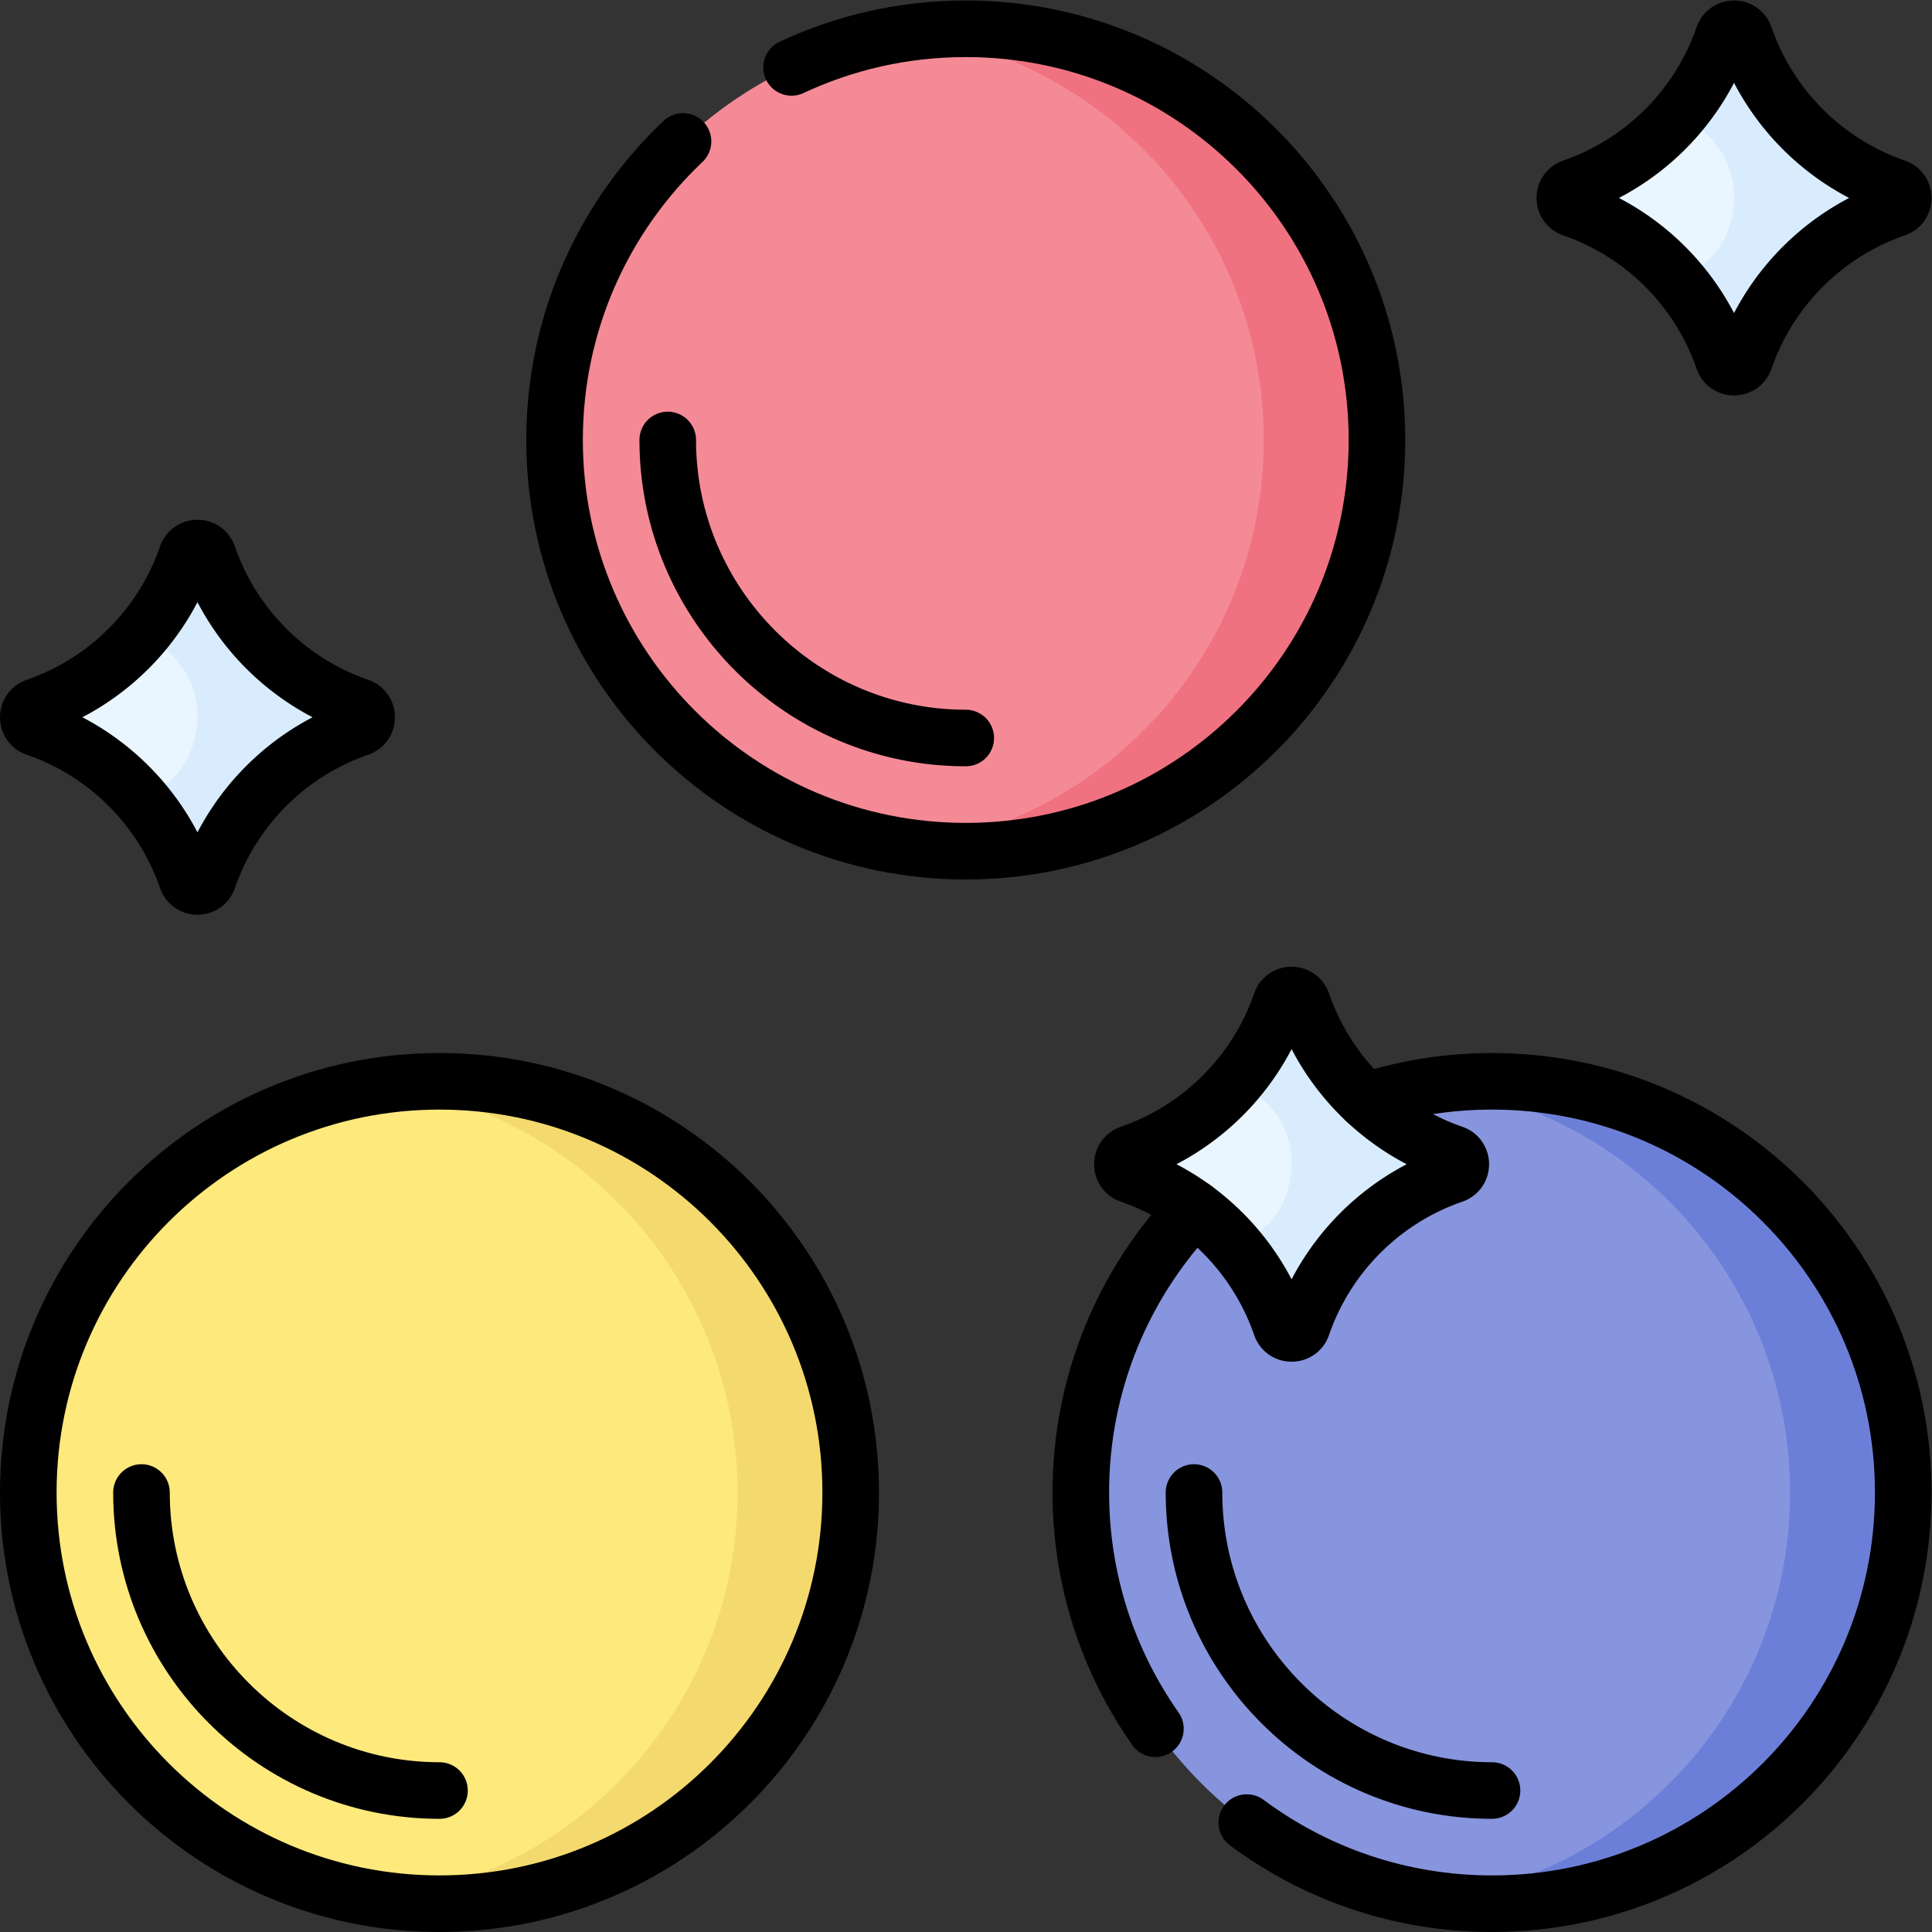 <svg xmlns="http://www.w3.org/2000/svg" version="1.1" xmlns:xlink="http://www.w3.org/1999/xlink" width="512" height="512" x="0" y="0" viewBox="0 0 682.667 682.667" style="enable-background:new 0 0 512 512" xml:space="preserve" class=""><rect x="0" y="0" width="682.667" height="682.667" fill="#333333" stroke="none"/><g><defs><clipPath id="a" clipPathUnits="userSpaceOnUse"><path d="M0 512h512V0H0Z" fill="#000000" opacity="1" data-original="#000000"></path></clipPath></defs><g clip-path="url(#a)" transform="matrix(1.333 0 0 -1.333 0 682.667)"><path d="M0 0a64.626 64.626 0 0 1-39.995-39.995c-.93-2.692-4.736-2.692-5.666 0A64.63 64.63 0 0 1-85.656 0c-2.692.93-2.692 4.736 0 5.666a64.63 64.63 0 0 1 39.995 39.995c.93 2.692 4.736 2.692 5.666 0A64.626 64.626 0 0 1 0 5.666C2.691 4.736 2.691.93 0 0" style="fill-opacity:1;fill-rule:nonzero;stroke:none" transform="translate(502.481 456.82)" fill="#eaf6ff" data-original="#eaf6ff"></path><path d="M0 0a64.626 64.626 0 0 0-39.995 39.995c-.93 2.692-4.736 2.692-5.666 0a64.56 64.56 0 0 0-12.167-21.103c1.799-.694 8.696-3.595 12.579-11.232 5.227-10.283.418-20.163 0-20.986-3.883-7.637-10.78-10.538-12.579-11.232a64.56 64.56 0 0 0 12.167-21.103c.93-2.692 4.736-2.692 5.666 0A64.626 64.626 0 0 0 0-5.666C2.691-4.736 2.691-.93 0 0" style="fill-opacity:1;fill-rule:nonzero;stroke:none" transform="translate(502.481 462.486)" fill="#d8ecfe" data-original="#d8ecfe"></path><path d="M0 0a64.626 64.626 0 0 1-39.995-39.995c-.93-2.692-4.736-2.692-5.666 0A64.63 64.63 0 0 1-85.656 0c-2.692.93-2.692 4.736 0 5.666a64.63 64.63 0 0 1 39.995 39.995c.93 2.692 4.736 2.692 5.666 0A64.626 64.626 0 0 1 0 5.666C2.691 4.736 2.691.93 0 0" style="fill-opacity:1;fill-rule:nonzero;stroke:none" transform="translate(95.175 319.167)" fill="#eaf6ff" data-original="#eaf6ff"></path><path d="M0 0c0-60.199-48.801-109-109-109S-218-60.199-218 0s48.801 109 109 109S0 60.199 0 0" style="fill-opacity:1;fill-rule:nonzero;stroke:none" transform="translate(225.5 116.5)" fill="#fee97d" data-original="#fee97d"></path><path d="M0 0c-5.09 0-10.096-.357-15-1.032C38.1-8.342 79-53.891 79-109S38.1-209.658-15-216.968c4.904-.675 9.91-1.032 15-1.032 60.199 0 109 48.801 109 109S60.199 0 0 0" style="fill-opacity:1;fill-rule:nonzero;stroke:none" transform="translate(116.5 225.5)" fill="#f4da6e" data-original="#f4da6e"></path><path d="M0 0c0-60.199-48.801-109-109-109S-218-60.199-218 0s48.801 109 109 109S0 60.199 0 0" style="fill-opacity:1;fill-rule:nonzero;stroke:none" transform="translate(504.5 116.5)" fill="#8795de" data-original="#8795de"></path><path d="M0 0c-5.09 0-10.096-.357-15-1.032C38.1-8.342 79-53.891 79-109S38.1-209.658-15-216.968c4.904-.675 9.91-1.032 15-1.032 60.199 0 109 48.801 109 109S60.199 0 0 0" style="fill-opacity:1;fill-rule:nonzero;stroke:none" transform="translate(395.5 225.5)" fill="#6c7fd8" data-original="#6c7fd8"></path><path d="M0 0a64.626 64.626 0 0 1-39.995-39.995c-.93-2.692-4.736-2.692-5.665 0A64.635 64.635 0 0 1-85.656 0c-2.692.93-2.692 4.736 0 5.666A64.635 64.635 0 0 1-45.66 45.661c.929 2.692 4.735 2.692 5.665 0A64.626 64.626 0 0 1 0 5.666C2.691 4.736 2.691.93 0 0" style="fill-opacity:1;fill-rule:nonzero;stroke:none" transform="translate(385.198 200.686)" fill="#eaf6ff" data-original="#eaf6ff"></path><path d="M0 0c0-60.199-48.801-109-109-109S-218-60.199-218 0s48.801 109 109 109S0 60.199 0 0" style="fill-opacity:1;fill-rule:nonzero;stroke:none" transform="translate(365 395.5)" fill="#f58a97" data-original="#f58a97"></path><path d="M0 0c-5.09 0-10.096-.357-15-1.032C38.1-8.342 79-53.891 79-109S38.1-209.658-15-216.968c4.904-.675 9.91-1.032 15-1.032 60.199 0 109 48.801 109 109S60.199 0 0 0" style="fill-opacity:1;fill-rule:nonzero;stroke:none" transform="translate(256 504.5)" fill="#f07281" data-original="#f07281"></path><path d="M0 0a64.626 64.626 0 0 0-39.995 39.995c-.93 2.692-4.736 2.692-5.666 0a64.549 64.549 0 0 0-12.167-21.103c1.799-.694 8.696-3.594 12.579-11.232 5.227-10.283.418-20.163 0-20.985-3.883-7.639-10.78-10.539-12.579-11.233a64.549 64.549 0 0 0 12.167-21.103c.93-2.692 4.736-2.692 5.666 0A64.626 64.626 0 0 0 0-5.666C2.691-4.736 2.691-.93 0 0" style="fill-opacity:1;fill-rule:nonzero;stroke:none" transform="translate(95.175 324.833)" fill="#d8ecfe" data-original="#d8ecfe"></path><path d="M0 0a64.629 64.629 0 0 0-39.995 39.995c-.93 2.692-4.736 2.692-5.665 0a64.569 64.569 0 0 0-12.168-21.103c1.799-.694 8.697-3.595 12.579-11.232 5.227-10.283.418-20.163 0-20.986-3.882-7.638-10.779-10.538-12.579-11.232A64.58 64.58 0 0 0-45.66-45.661c.929-2.692 4.735-2.692 5.665 0A64.629 64.629 0 0 0 0-5.666C2.691-4.736 2.691-.93 0 0" style="fill-opacity:1;fill-rule:nonzero;stroke:none" transform="translate(385.198 206.352)" fill="#d8ecfe" data-original="#d8ecfe"></path><path d="M0 0v0a64.626 64.626 0 0 1-39.995-39.995c-.93-2.692-4.736-2.692-5.666 0A64.63 64.63 0 0 1-85.656 0c-2.692.93-2.692 4.736 0 5.666a64.63 64.63 0 0 1 39.995 39.995c.93 2.692 4.736 2.692 5.666 0A64.626 64.626 0 0 1 0 5.666C2.691 4.736 2.691.93 0 0Z" style="stroke-width:15;stroke-linecap:round;stroke-linejoin:round;stroke-miterlimit:10;stroke-dasharray:none;stroke-opacity:1" transform="translate(502.481 456.82)" fill="none" stroke="#000000" stroke-width="15" stroke-linecap="round" stroke-linejoin="round" stroke-miterlimit="10" stroke-dasharray="none" stroke-opacity="" data-original="#000000"></path><path d="M0 0v0a64.626 64.626 0 0 1-39.995-39.995c-.93-2.692-4.736-2.692-5.666 0A64.63 64.63 0 0 1-85.656 0c-2.692.93-2.692 4.736 0 5.666a64.63 64.63 0 0 1 39.995 39.995c.93 2.692 4.736 2.692 5.666 0A64.626 64.626 0 0 1 0 5.666C2.691 4.736 2.691.93 0 0Z" style="stroke-width:15;stroke-linecap:round;stroke-linejoin:round;stroke-miterlimit:10;stroke-dasharray:none;stroke-opacity:1" transform="translate(95.175 319.167)" fill="none" stroke="#000000" stroke-width="15" stroke-linecap="round" stroke-linejoin="round" stroke-miterlimit="10" stroke-dasharray="none" stroke-opacity="" data-original="#000000"></path><path d="M0 0c0-60.199-48.801-109-109-109S-218-60.199-218 0s48.801 109 109 109S0 60.199 0 0Z" style="stroke-width:15;stroke-linecap:round;stroke-linejoin:round;stroke-miterlimit:10;stroke-dasharray:none;stroke-opacity:1" transform="translate(225.5 116.5)" fill="none" stroke="#000000" stroke-width="15" stroke-linecap="round" stroke-linejoin="round" stroke-miterlimit="10" stroke-dasharray="none" stroke-opacity="" data-original="#000000"></path><path d="M0 0c-43.561 0-79 35.439-79 79" style="stroke-width:15;stroke-linecap:round;stroke-linejoin:round;stroke-miterlimit:10;stroke-dasharray:none;stroke-opacity:1" transform="translate(116.5 37.5)" fill="none" stroke="#000000" stroke-width="15" stroke-linecap="round" stroke-linejoin="round" stroke-miterlimit="10" stroke-dasharray="none" stroke-opacity="" data-original="#000000"></path><path d="M0 0c-12.457 17.719-19.771 39.315-19.771 62.62 0 29.17 11.46 55.67 30.121 75.24" style="stroke-width:15;stroke-linecap:round;stroke-linejoin:round;stroke-miterlimit:10;stroke-dasharray:none;stroke-opacity:1" transform="translate(306.27 53.88)" fill="none" stroke="#000000" stroke-width="15" stroke-linecap="round" stroke-linejoin="round" stroke-miterlimit="10" stroke-dasharray="none" stroke-opacity="" data-original="#000000"></path><path d="M0 0c10.52 3.39 21.739 5.22 33.39 5.22 60.2 0 109-48.8 109-109s-48.8-109-109-109c-24.365 0-46.863 7.993-65.012 21.502" style="stroke-width:15;stroke-linecap:round;stroke-linejoin:round;stroke-miterlimit:10;stroke-dasharray:none;stroke-opacity:1" transform="translate(362.11 220.28)" fill="none" stroke="#000000" stroke-width="15" stroke-linecap="round" stroke-linejoin="round" stroke-miterlimit="10" stroke-dasharray="none" stroke-opacity="" data-original="#000000"></path><path d="M0 0v0a64.626 64.626 0 0 1-39.995-39.995c-.93-2.692-4.736-2.692-5.665 0A64.635 64.635 0 0 1-85.656 0c-2.692.93-2.692 4.736 0 5.666A64.635 64.635 0 0 1-45.66 45.661c.929 2.692 4.735 2.692 5.665 0A64.626 64.626 0 0 1 0 5.666C2.691 4.736 2.691.93 0 0Z" style="stroke-width:15;stroke-linecap:round;stroke-linejoin:round;stroke-miterlimit:10;stroke-dasharray:none;stroke-opacity:1" transform="translate(385.198 200.686)" fill="none" stroke="#000000" stroke-width="15" stroke-linecap="round" stroke-linejoin="round" stroke-miterlimit="10" stroke-dasharray="none" stroke-opacity="" data-original="#000000"></path><path d="M0 0c-43.561 0-79 35.439-79 79" style="stroke-width:15;stroke-linecap:round;stroke-linejoin:round;stroke-miterlimit:10;stroke-dasharray:none;stroke-opacity:1" transform="translate(395.5 37.5)" fill="none" stroke="#000000" stroke-width="15" stroke-linecap="round" stroke-linejoin="round" stroke-miterlimit="10" stroke-dasharray="none" stroke-opacity="" data-original="#000000"></path><path d="M0 0c14.022 6.569 29.674 10.239 46.183 10.239 60.199 0 109-48.801 109-109s-48.801-109-109-109c-60.2 0-109 48.801-109 109 0 31.166 13.08 59.277 34.048 79.142" style="stroke-width:15;stroke-linecap:round;stroke-linejoin:round;stroke-miterlimit:10;stroke-dasharray:none;stroke-opacity:1" transform="translate(209.817 494.26)" fill="none" stroke="#000000" stroke-width="15" stroke-linecap="round" stroke-linejoin="round" stroke-miterlimit="10" stroke-dasharray="none" stroke-opacity="" data-original="#000000"></path><path d="M0 0c-43.561 0-79 35.439-79 79" style="stroke-width:15;stroke-linecap:round;stroke-linejoin:round;stroke-miterlimit:10;stroke-dasharray:none;stroke-opacity:1" transform="translate(256 316.5)" fill="none" stroke="#000000" stroke-width="15" stroke-linecap="round" stroke-linejoin="round" stroke-miterlimit="10" stroke-dasharray="none" stroke-opacity="" data-original="#000000"></path></g></g></svg>